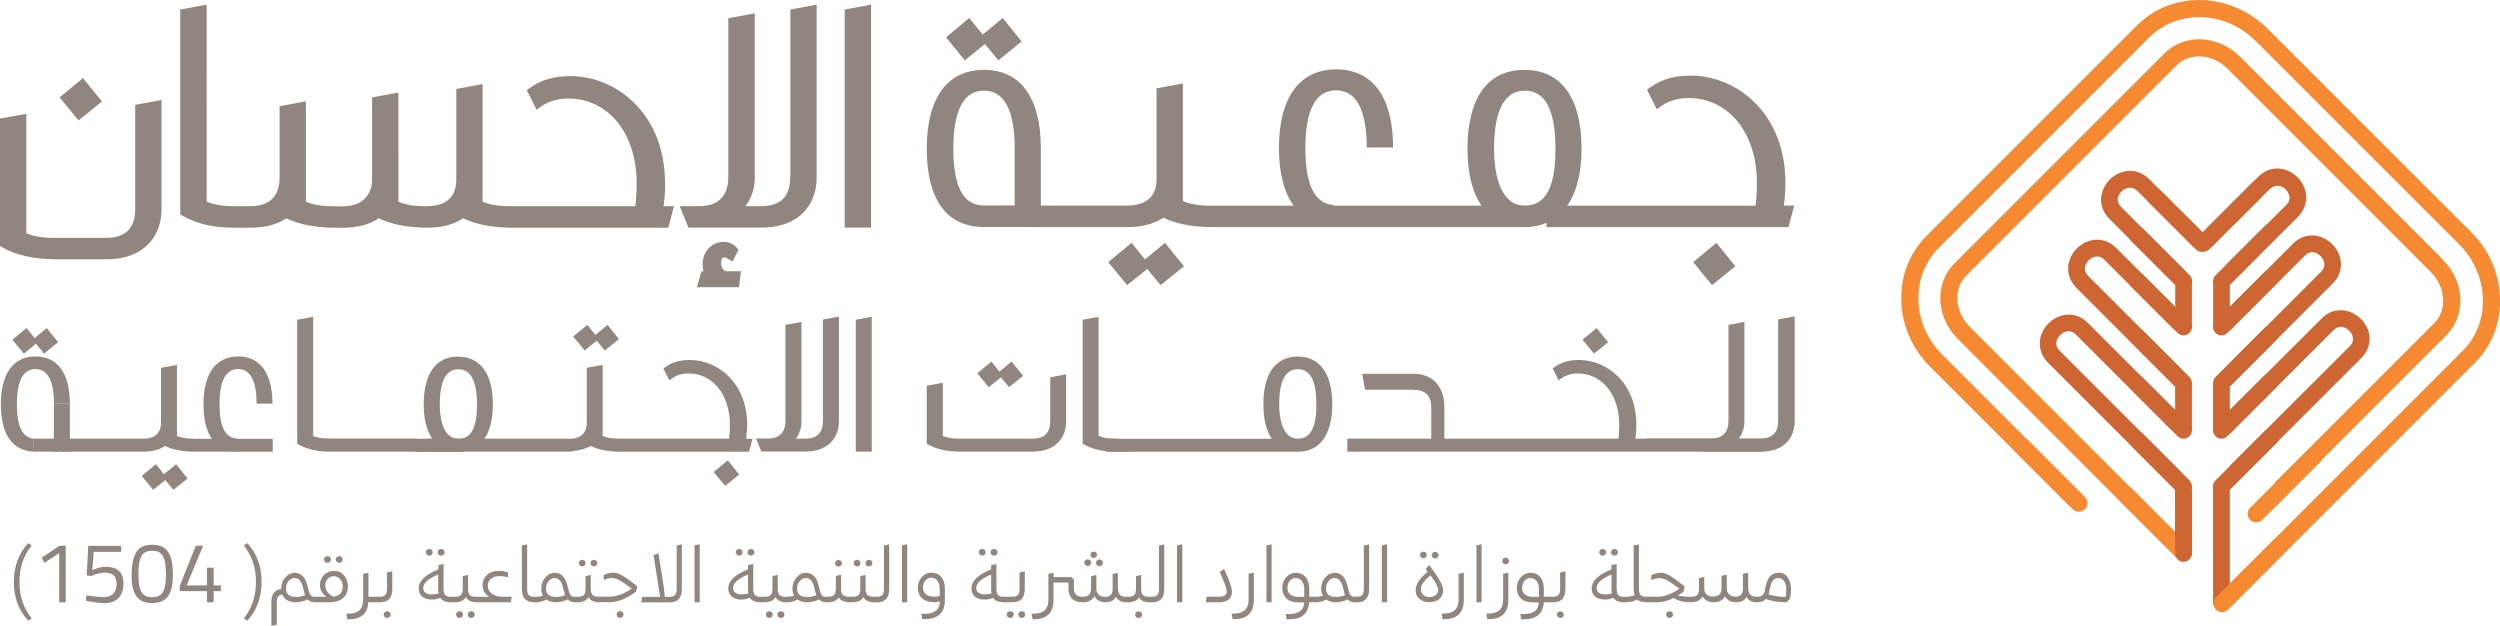 <svg xmlns="http://www.w3.org/2000/svg" xmlns:xlink="http://www.w3.org/1999/xlink" id="Layer_1" viewBox="0 0 204.31 51.15"><defs><style>.cls-1{fill:none;}.cls-2{clip-path:url(#clippath);}.cls-3{fill:#f58a33;}.cls-4{fill:#90857f;}.cls-5{fill:#90867f;}.cls-6{fill:#cd6633;}.cls-7{clip-path:url(#clippath-1);}</style><clipPath id="clippath"><rect class="cls-1" width="204.31" height="51.15"></rect></clipPath><clipPath id="clippath-1"><rect class="cls-1" y="0" width="204.31" height="51.15"></rect></clipPath></defs><g id="Artwork_66"><g class="cls-2"><g class="cls-7"><path class="cls-4" d="M54.35,14.99c0-5.69-3.98-8.77-7.73-8.77-1.32,0-2.39,.3-3.26,.93l-.31,.22,.8,1.6,.42-.3c.2-.15,.97-.62,2.16-.62,3.3,0,5.6,2.85,5.6,6.94,0,.69-.04,1.3-.11,1.86h-10.17c-1.12,0-1.72-.13-2.31-.37V6.87l-2.15,.4v7.41c0,.99-.42,2.17-2.4,2.17h-.41c-.88-.02-1.39-.15-1.92-.37V7.56l-2.15,.4v6.73c0,1.05-.63,2.17-2.4,2.17h-.7c-1.12,0-1.72-.14-2.31-.37V8.28l-2.15,.4v5.79c0,1.58-.81,2.38-2.4,2.38h-1.25c-1.12,0-1.72-.14-2.31-.37V.38l-2.16,.4V17.53l.23,.13c1.18,.65,2.52,.95,4.23,.95h1.25c1.22,0,2.21-.26,2.96-.77,1.05,.5,2.29,.75,3.91,.77h.7c1.2,0,2.19-.26,2.94-.77,1.07,.5,2.33,.75,3.95,.77,1.2,0,2.19-.26,2.94-.77,1.07,.5,2.32,.75,3.93,.77h12.84s.47-1.76,.47-1.76h-.85c.09-.6,.13-1.22,.13-1.86"></path><path class="cls-4" d="M11.05,17.06c0,1.6-.78,2.38-2.4,2.38H4.46c-1.12,0-1.71-.14-2.31-.37V9.3L0,9.69v10.42l.23,.13c1.14,.62,2.48,.92,4.23,.95h4.18c3.36,0,4.56-2.1,4.56-4.06V8.17l-2.15,.4v8.49Z"></path><polygon class="cls-4" points="8.33 8.29 6.78 6.38 4.87 7.96 6.42 9.84 8.33 8.29"></polygon><path class="cls-4" d="M64.58,14.47c0,1.6-.79,2.38-2.4,2.38h-1.26c.48-.61,.76-1.45,.76-2.31V1.09l-2.16,.4V14.47c0,1.09-.42,2.38-2.4,2.38h-1.57l.71,1.75h5.92c3.36,0,4.56-2.1,4.56-4.06V.38l-2.15,.4V14.47Z"></path><path class="cls-4" d="M58.94,21.47c0-.29,.07-.43,.22-.43,.13,0,.23,.04,.36,.13l.34,.2,.5-.96-.17-.19c-.15-.17-.48-.45-1.05-.45-1.12,0-1.72,.94-1.72,1.82,0,.2,.03,.4,.09,.58h-.18l-.38,1.3h3.44l.17-1.3h-1.12c-.48,0-.51-.59-.51-.7"></path><polygon class="cls-4" points="69.03 18.6 71.19 18.6 71.19 .38 69.03 .78 69.03 18.6"></polygon><path class="cls-4" d="M145.78,16.8c.09-.6,.13-1.22,.13-1.86,0-5.69-3.98-8.76-7.73-8.76-1.32,0-2.39,.3-3.27,.93l-.31,.22,.8,1.6,.42-.3c.2-.15,.97-.62,2.16-.62,3.3,0,5.6,2.85,5.6,6.94,0,.69-.04,1.3-.11,1.86h-15.39c.76-1.09,1.17-2.66,1.17-4.66,0-4.15-1.66-6.44-4.67-6.44s-4.65,2.29-4.65,6.44c0,2,.39,3.57,1.15,4.66h-12.11v-.06c-1.54-.12-2.29-1.64-2.29-4.62,0-3.15,.84-4.75,2.5-4.75s2.5,1.57,2.52,4.67h2.15c-.01-4.12-1.66-6.38-4.65-6.38s-4.68,2.29-4.68,6.44c0,2.02,.42,3.61,1.2,4.7h-2.61s-4.13,0-4.13,0c-1.12,0-1.72-.14-2.31-.37V6.82l-2.15,.4v7.41c0,.98-.41,2.14-2.35,2.17h-7.11v-4.71c-.01-4.12-1.66-6.38-4.65-6.38s-4.67,2.29-4.67,6.44,1.62,6.29,4.44,6.4h2.72s2.17,.01,2.17,.01h0s7.06,0,7.06,0h.05c1.18-.01,2.15-.27,2.89-.77,.99,.47,2.13,.71,3.57,.76h0s.86,.01,.86,.01h25.11c.66,0,1.25-.12,1.78-.35v.35h19.77s.47-1.76,.47-1.76h-.85Zm-65.58-.02c-1.54-.12-2.29-1.64-2.29-4.62,0-3.15,.84-4.75,2.5-4.75s2.5,1.57,2.52,4.68h-.01v4.7h-2.72Zm44.42,.02c-2.27,0-2.52-3.24-2.52-4.63,0-3.16,.85-4.76,2.52-4.76s2.5,1.6,2.5,4.76-.82,4.63-2.5,4.63"></path><polygon class="cls-4" points="138.37 21.42 139.91 23.3 141.82 21.76 140.27 19.85 138.37 21.42"></polygon><polygon class="cls-4" points="93.57 21.2 92.48 19.85 90.57 21.42 92.11 23.3 93.76 21.98 94.85 23.3 96.76 21.76 95.21 19.85 93.57 21.2"></polygon><polygon class="cls-4" points="80.49 3.6 81.59 4.93 83.49 3.39 81.95 1.47 80.31 2.83 79.21 1.47 77.31 3.05 78.85 4.93 80.49 3.6"></polygon><path class="cls-4" d="M106.06,29.14c-1.81,0-2.81,1.38-2.81,3.9,0,1.21,.23,2.16,.69,2.82h-13.56v1.06h15.69c1.79,0,2.81-1.41,2.81-3.88s-1-3.9-2.83-3.9m.02,6.71c-1.38,0-1.53-1.96-1.53-2.8,0-1.91,.51-2.88,1.53-2.88s1.51,.97,1.51,2.88-.49,2.8-1.51,2.8"></path><path class="cls-4" d="M37.44,29.14c-1.81,0-2.81,1.38-2.81,3.9,0,1.21,.23,2.16,.7,2.82h-9.2c.14,.11,.29,.22,.44,.35,.35,.28,7.14,.48,7.48,.72h3.42c1.79,0,2.81-1.41,2.81-3.88s-1-3.9-2.83-3.9m.02,6.71c-1.38,0-1.53-1.96-1.53-2.8,0-1.91,.51-2.88,1.53-2.88s1.51,.97,1.51,2.88-.49,2.8-1.51,2.8"></path><path class="cls-4" d="M91.84,36.22c-.29,0-.48-.16-.57-.37h-.09c-.68,0-1.04-.08-1.4-.22v-9.74l-1.3,.24v10.13l.14,.08c.71,.39,1.53,.57,2.56,.57h.76c.43,0,.81-.05,1.14-.16v-.52c-.41,0-.83-.01-1.24-.01"></path><path class="cls-4" d="M85.83,34.41c0,.97-.48,1.44-1.45,1.44h-5.93c-.68,0-1.04-.08-1.4-.22v-4.35l-1.31,.24v4.74l.14,.08c.69,.38,1.5,.56,2.56,.57h5.93c2.03,0,2.76-1.27,2.76-2.46v-3.86l-1.3,.24v3.57Z"></path><path class="cls-4" d="M115.53,31.86c.97,0,1.44,.48,1.44,1.45v2.53c0,.28-.01,.51-.04,.71h1.07c.02-.22,.04-.46,.04-.71v-2.53c0-2.03-1.27-2.76-2.46-2.76h-4.26l.24,1.3h3.98Z"></path><polygon class="cls-4" points="131.42 27.97 130.49 26.81 129.33 27.76 130.27 28.9 131.42 27.97"></polygon><polygon class="cls-4" points="60.41 38.78 59.48 37.62 58.32 38.57 59.26 39.71 60.41 38.78"></polygon><path class="cls-4" d="M145.33,34.41c0,.97-.48,1.44-1.45,1.44h-1.78c.29-.37,.46-.88,.46-1.4v-8.14l-1.3,.24v7.85c0,.66-.25,1.44-1.45,1.44h-5.33l4.81,1.06h4.6c2.03,0,2.76-1.27,2.76-2.46v-8.57l-1.3,.24v8.28Z"></path><path class="cls-4" d="M34.07,35.85h-7.08c-.68,0-1.04-.08-1.4-.22v-9.74l-1.3,.24v10.13l.14,.08c.71,.39,1.53,.57,2.56,.57h7.19c.15,0,.28,0,.42-.02v-.79c-.22-.03-.4-.12-.53-.26"></path><path class="cls-4" d="M60.98,35.85c.05-.36,.08-.74,.08-1.13,0-3.44-2.41-5.3-4.68-5.3-.8,0-1.45,.18-1.98,.56l-.19,.13,.49,.97,.25-.18c.12-.09,.58-.38,1.31-.38,1.99,0,3.39,1.73,3.39,4.2,0,.42-.02,.78-.07,1.13h-8.93c-.68,0-1.04-.08-1.4-.22v-5.81l-1.3,.24v4.49c0,.6-.25,1.31-1.45,1.31v1.06s1.33-.16,1.78-.47c.65,.31,1.4,.45,2.38,.47h10.55s.29-1.06,.29-1.06h-.51Z"></path><path class="cls-4" d="M67.25,34.41c0,.97-.48,1.44-1.45,1.44h-.76c.29-.37,.46-.88,.46-1.4v-8.14l-1.31,.24v7.85c0,.66-.25,1.44-1.45,1.44h-.95l.43,1.06h3.58c2.03,0,2.76-1.27,2.76-2.46v-8.57l-1.3,.24v8.28Z"></path><polygon class="cls-4" points="69.94 36.91 71.24 36.91 71.24 25.89 69.94 26.13 69.94 36.91"></polygon><path class="cls-4" d="M145.33,26.13v8.28c0,.95-.49,1.44-1.45,1.44h-10.23c.05-.36,.08-.74,.08-1.13,0-3.44-2.41-5.3-4.68-5.3-.8,0-1.44,.18-1.97,.56l-.19,.13,.48,.97,.26-.18c.12-.09,.58-.38,1.31-.38,1.99,0,3.39,1.73,3.39,4.2,0,.42-.02,.79-.06,1.13h-22.16s0,1.06,0,1.06h8.46s25.32,0,25.32,0c2.03,0,2.76-1.27,2.76-2.46v-8.57l-1.3,.24Z"></path><polygon class="cls-4" points="81.68 30.37 81.02 29.55 79.87 30.51 80.8 31.64 81.8 30.84 82.46 31.64 83.61 30.71 82.67 29.55 81.68 30.37"></polygon><polygon class="cls-4" points="48.66 27.37 48 26.55 46.84 27.5 47.78 28.64 48.77 27.84 49.43 28.64 50.58 27.71 49.65 26.55 48.66 27.37"></polygon><polygon class="cls-4" points="13.4 38.76 12.74 37.94 11.58 38.89 12.52 40.03 13.51 39.23 14.17 40.03 15.33 39.1 14.39 37.94 13.4 38.76"></polygon><path class="cls-4" d="M2.76,35.85c-.93-.07-1.38-1-1.38-2.81,0-1.91,.51-2.88,1.51-2.88s1.52,.95,1.52,2.83h1.3c0-2.49-1.01-3.86-2.81-3.86S.07,30.52,.07,33.03s.98,3.82,2.69,3.88v-1.06Z"></path><path class="cls-4" d="M19.33,35.84c-.93-.07-1.39-.99-1.39-2.8,0-1.91,.51-2.88,1.51-2.88s1.52,.95,1.52,2.83h1.3c-.01-2.49-1.01-3.86-2.81-3.86s-2.83,1.38-2.83,3.9,.98,3.81,2.69,3.88v-1.06Z"></path><path class="cls-4" d="M15.86,35.85c-.68,0-1.04-.08-1.4-.22v-5.81l-1.3,.24v4.48c0,.59-.25,1.3-1.42,1.31H5.02v1.06h6.69s.03,0,.03,0c.72,0,1.3-.16,1.75-.46,.6,.28,1.29,.43,2.16,.46h0s6.64,.01,6.64,.01v-1.06h-6.42Z"></path><polygon class="cls-4" points="2.83 27.63 2.17 26.81 1.01 27.76 1.95 28.9 2.94 28.09 3.6 28.9 4.75 27.96 3.82 26.81 2.83 27.63"></polygon><rect class="cls-4" x="4.4" y="32.99" width="1.31" height="3.92"></rect><rect class="cls-4" x="2.76" y="35.85" width="1.95" height="1.06"></rect><rect class="cls-4" x="34.92" y="35.85" width="11.58" height="1.06"></rect><path class="cls-5" d="M2.31,50.73c-.79-.85-1.18-1.91-1.18-3.17s.39-2.32,1.18-3.18l.28,.2c-.67,.83-1,1.82-1,2.98s.33,2.14,1,2.98l-.28,.19Z"></path><polygon class="cls-5" points="4.84 45.2 3.64 45.99 3.4 45.58 4.86 44.6 5.37 44.6 5.37 49.22 4.84 49.22 4.84 45.2"></polygon><path class="cls-5" d="M7.01,49.08l.06-.43c.34,.06,.97,.15,1.42,.15,.63,0,1.04-.38,1.04-1.08s-.39-.92-.97-.92c-.42,0-.87,.16-1.1,.28l-.37-.07,.12-2.4h2.69v.49h-2.24l-.12,1.5c.23-.12,.68-.28,1.08-.28,.9,0,1.47,.38,1.47,1.36,0,1.06-.58,1.61-1.55,1.61-.52,0-1.18-.12-1.53-.2"></path><path class="cls-5" d="M10.76,46.98c0-1.91,.62-2.46,1.68-2.46s1.69,.56,1.69,2.45c0,1.77-.63,2.31-1.69,2.31s-1.69-.52-1.69-2.3m2.81,0c0-1.55-.35-1.97-1.12-1.97s-1.13,.41-1.13,1.98c0,1.44,.41,1.82,1.13,1.82s1.12-.38,1.12-1.83"></path><polygon class="cls-5" points="16.92 48.31 14.69 48.31 14.69 47.89 16 44.6 16.6 44.6 15.25 47.84 16.92 47.84 16.92 46.4 17.46 46.4 17.46 47.84 18.05 47.84 18.05 48.31 17.46 48.31 17.46 49.22 16.92 49.22 16.92 48.31"></polygon><path class="cls-5" d="M20.21,50.73l-.28-.19c.66-.84,.99-1.83,.99-2.98s-.33-2.14-.99-2.98l.28-.2c.78,.85,1.17,1.91,1.17,3.18s-.39,2.32-1.17,3.17"></path><path class="cls-5" d="M25.74,48.77l.07,.06v.32l-.07,.07c-.25,0-.46-.08-.61-.23-.32,.16-.63,.23-.94,.23-.57,0-.94-.21-1.12-.63-.16,.02-.28,.08-.35,.18-.06,.1-.1,.26-.1,.47v1.81l-.44,.1v-1.92c0-.34,.06-.6,.19-.78,.12-.17,.33-.28,.61-.31v-.02c0-.36,.11-.67,.33-.92,.22-.26,.48-.39,.77-.39,.49,0,.83,.31,1.01,.93l.14,.55c.05,.18,.11,.31,.18,.38,.07,.07,.18,.11,.33,.11m-1.57,.01c.23,0,.48-.05,.76-.15l-.02-.07-.18-.67c-.12-.44-.34-.66-.66-.66-.2,0-.36,.09-.5,.26-.14,.17-.2,.37-.2,.6,0,.45,.27,.68,.81,.68"></path><path class="cls-5" d="M27.29,46.65c.33,0,.6,.12,.82,.36,.21,.24,.32,.54,.32,.91,0,.42-.14,.75-.41,.97-.27,.22-.64,.33-1.11,.33h-1.19l-.06-.06v-.33l.06-.06h.96c-.35-.23-.53-.55-.53-.95,0-.33,.11-.61,.33-.83,.22-.22,.48-.33,.8-.33m-.31-.74l-.21,.08-.21-.08-.09-.2,.09-.2,.21-.08,.21,.08,.08,.2-.08,.2Zm.26,2.84c.52-.06,.78-.34,.78-.83,0-.25-.07-.45-.22-.61s-.32-.23-.51-.23-.37,.07-.5,.21c-.13,.14-.2,.32-.2,.54,0,.17,.06,.35,.17,.52,.11,.17,.28,.3,.49,.4m.48-2.76l-.21-.08-.09-.2,.09-.2,.21-.08,.21,.08,.09,.2-.09,.2-.21,.08Z"></path><path class="cls-5" d="M30.83,48.77l.07,.06v.32l-.07,.07h-.73c-.06,.93-.59,1.39-1.6,1.39h-.12l-.07-.46h.19c.78,0,1.18-.38,1.18-1.13v-2.12l.43-.09v1.96h.72Z"></path><path class="cls-5" d="M30.84,49.22l-.07-.07v-.32l.07-.06h.15c.24,0,.41-.05,.5-.15,.09-.1,.14-.27,.14-.53v-1.31l.43-.09v1.4c0,.39-.08,.68-.24,.86-.16,.18-.43,.27-.8,.27h-.17Zm.8,1.29l-.21-.08-.09-.2,.09-.2,.21-.08,.21,.08,.09,.2-.09,.2-.21,.08Z"></path><path class="cls-5" d="M36.97,48.77l.07,.06v.32l-.07,.07h-.11c-.42,0-.72-.12-.88-.37-.22,.11-.45,.15-.67,.15-.33,0-.6-.08-.79-.23-.2-.16-.3-.39-.3-.69,0-.6,.54-1.12,1.61-1.55v-.35l.42-.09v2.01c0,.26,.05,.43,.14,.53,.09,.1,.26,.15,.5,.15h.09Zm-1.66-.2c.19,0,.37-.02,.53-.07-.02-.11-.03-.24-.03-.4v-1.15c-.81,.34-1.22,.7-1.22,1.11,0,.16,.06,.29,.19,.38,.13,.09,.3,.14,.52,.14m0-3.24l-.21,.08-.21-.08-.09-.21,.08-.2,.21-.08,.21,.08,.08,.2-.08,.21Zm.75,.08l-.21-.08-.08-.21,.08-.2,.21-.08,.21,.08,.09,.2-.09,.21-.21,.08Z"></path><path class="cls-5" d="M39.02,48.77l.07,.06v.32l-.07,.07h-.05c-.45,0-.75-.14-.89-.42-.18,.28-.49,.42-.91,.42h-.2l-.07-.07v-.32l.07-.06h.2c.25,0,.42-.05,.51-.15,.09-.09,.14-.27,.14-.53v-1.01l.43-.1v1.12c0,.26,.05,.44,.15,.53,.1,.1,.29,.15,.57,.15h.05Zm-1.67,1.25l.21-.08,.21,.08,.08,.2-.08,.21-.21,.08-.21-.08-.09-.21,.08-.2Zm1.16-.08l.21,.08,.09,.2-.09,.21-.21,.08-.21-.08-.08-.21,.08-.2,.21-.08Z"></path><path class="cls-5" d="M41.08,48.77h.74l-.07,.45h-2.74l-.07-.07v-.32l.07-.06h.97c-.36-.22-.54-.53-.54-.94,0-.36,.13-.64,.38-.86,.25-.22,.57-.32,.96-.32,.18,0,.43,.04,.74,.12v.4c-.28-.06-.52-.09-.7-.09-.28,0-.51,.07-.69,.22-.18,.14-.27,.34-.27,.57,0,.25,.11,.47,.33,.64,.22,.17,.52,.26,.88,.26"></path><path class="cls-5" d="M43.69,49.22c-.37,0-.63-.09-.8-.27-.16-.18-.24-.47-.24-.86v-3.51l.43-.09v3.61c0,.25,.04,.43,.13,.53,.09,.1,.26,.15,.5,.15h.09l.07,.06v.32l-.07,.07h-.12Z"></path><path class="cls-5" d="M46.99,48.77l.07,.06v.32l-.07,.07c-.25,0-.45-.08-.6-.23-.32,.16-.64,.23-.95,.23s-.58-.07-.79-.23c-.26,.15-.54,.23-.85,.23l-.07-.07v-.32l.07-.06c.19,0,.38-.03,.57-.09-.09-.16-.14-.35-.14-.56,0-.36,.11-.67,.33-.92,.22-.26,.48-.39,.77-.39,.5,0,.84,.31,1.01,.93l.14,.55c.05,.18,.11,.31,.18,.38,.07,.07,.18,.11,.33,.11m-1.57,.01c.26,0,.52-.05,.76-.15l-.02-.07-.18-.67c-.05-.21-.14-.37-.25-.49-.12-.11-.25-.17-.4-.17-.2,0-.36,.09-.5,.26-.14,.17-.21,.37-.21,.6,0,.45,.27,.68,.81,.68"></path><path class="cls-5" d="M49.05,48.77l.07,.06v.32l-.07,.07h-.05c-.45,0-.75-.14-.89-.42-.18,.28-.48,.42-.91,.42h-.2l-.07-.07v-.32l.07-.06h.2c.25,0,.42-.05,.51-.14,.09-.1,.14-.27,.14-.53v-1.02l.43-.1v1.12c0,.26,.05,.43,.16,.53,.1,.1,.29,.14,.56,.14h.05Zm-1.26-2.55l-.21,.08-.2-.08-.09-.2,.08-.2,.21-.08,.21,.08,.08,.2-.08,.2Zm.75,.08l-.21-.08-.08-.2,.08-.2,.21-.08,.2,.08,.09,.2-.09,.2-.2,.08Z"></path><path class="cls-5" d="M50.13,46.8c.22,0,.47,.08,.74,.24,.27,.16,.68,.45,1.21,.88l-.1,.44c-.44,.3-.82,.52-1.15,.65-.32,.13-.66,.2-1.01,.2h-.78l-.07-.07v-.32l.07-.06h.78c.57,0,1.17-.22,1.81-.66-.44-.33-.76-.55-.98-.67-.22-.12-.44-.19-.65-.19-.19,0-.41,.05-.67,.15v-.39c.27-.14,.54-.2,.78-.2m.57,3.13l.2,.08,.09,.2-.09,.21-.2,.08-.21-.08-.08-.21,.08-.2,.21-.08Z"></path><path class="cls-5" d="M55.29,44.58l.43-.09v3.61c0,.39-.08,.68-.25,.86-.17,.18-.43,.27-.8,.27h-2.25l.06-.45h1.47l-.54-3.41,.4-.15,.39,2.45c.05,.34,.1,.7,.13,1.11h.33c.24,0,.41-.05,.5-.15,.09-.1,.14-.27,.14-.53v-3.51Z"></path><polygon class="cls-5" points="56.76 49.22 56.76 44.57 57.18 44.48 57.18 49.22 56.76 49.22"></polygon><path class="cls-5" d="M62.28,48.77l.07,.06v.32l-.07,.07h-.12c-.42,0-.72-.12-.88-.37-.22,.11-.45,.15-.67,.15-.33,0-.6-.08-.79-.23-.2-.16-.3-.39-.3-.69,0-.6,.53-1.12,1.61-1.55v-.35l.43-.09v2.01c0,.26,.05,.43,.14,.53,.09,.1,.26,.15,.5,.15h.09Zm-1.66-.2c.19,0,.37-.02,.54-.07-.02-.11-.03-.24-.03-.4v-1.15c-.81,.34-1.22,.7-1.22,1.11,0,.16,.06,.29,.19,.38,.13,.09,.3,.14,.52,.14m0-3.24l-.21,.08-.2-.08-.09-.21,.08-.2,.21-.08,.21,.08,.08,.2-.08,.21Zm.75,.08l-.21-.08-.08-.21,.08-.2,.21-.08,.2,.08,.09,.2-.09,.21-.2,.08Z"></path><path class="cls-5" d="M64.33,48.77l.07,.06v.32l-.07,.07h-.05c-.45,0-.75-.14-.89-.42-.18,.28-.48,.42-.91,.42h-.2l-.07-.07v-.32l.07-.06h.2c.25,0,.42-.05,.51-.15,.09-.09,.14-.27,.14-.53v-1.01l.43-.1v1.12c0,.26,.05,.44,.15,.53,.1,.1,.29,.15,.57,.15h.05Zm-1.67,1.25l.21-.08,.21,.08,.08,.2-.08,.21-.21,.08-.2-.08-.09-.21,.08-.2Zm1.16-.08l.21,.08,.09,.2-.09,.21-.21,.08-.21-.08-.09-.21,.09-.2,.21-.08Z"></path><path class="cls-5" d="M67.52,48.77l.07,.06v.32l-.07,.07c-.25,0-.45-.08-.6-.23-.32,.16-.64,.23-.95,.23s-.58-.07-.79-.23c-.26,.15-.54,.23-.85,.23l-.07-.07v-.32l.07-.06c.19,0,.38-.03,.57-.09-.09-.16-.14-.35-.14-.56,0-.36,.11-.67,.33-.92,.22-.26,.48-.39,.77-.39,.5,0,.84,.31,1.01,.93l.14,.55c.05,.18,.11,.31,.18,.38,.07,.07,.18,.11,.33,.11m-1.57,.01c.26,0,.52-.05,.76-.15l-.02-.07-.18-.67c-.05-.21-.14-.37-.25-.49-.12-.11-.25-.17-.4-.17-.2,0-.36,.09-.51,.26-.14,.17-.21,.37-.21,.6,0,.45,.27,.68,.81,.68"></path><path class="cls-5" d="M69.46,48.77l.07,.06v.32l-.07,.07c-.46,0-.76-.13-.91-.4-.17,.27-.46,.4-.87,.4h-.16l-.07-.07v-.32l.07-.06h.15c.24,0,.41-.05,.5-.15,.09-.1,.14-.28,.14-.53v-1.02l.42-.1v1.12c0,.26,.05,.44,.16,.54,.1,.09,.3,.14,.57,.14m-.94-2.46l-.21-.08-.08-.2,.08-.2,.21-.08,.21,.08,.09,.2-.09,.2-.21,.08Z"></path><path class="cls-5" d="M71.51,48.77l.07,.06v.32l-.07,.07h-.05c-.45,0-.75-.14-.89-.42-.18,.28-.48,.42-.91,.42h-.2l-.07-.07v-.32l.07-.06h.2c.25,0,.42-.05,.51-.14,.09-.1,.14-.27,.14-.53v-1.02l.43-.1v1.12c0,.26,.05,.43,.16,.53,.1,.1,.29,.14,.56,.14h.05Zm-1.25-2.55l-.21,.08-.21-.08-.09-.2,.08-.2,.21-.08,.21,.08,.08,.2-.08,.2Zm.75,.08l-.21-.08-.08-.2,.08-.2,.21-.08,.21,.08,.09,.2-.09,.2-.21,.08Z"></path><path class="cls-5" d="M71.51,49.22l-.07-.07v-.32l.07-.06h.1c.24,0,.41-.05,.5-.15,.09-.1,.13-.28,.13-.53v-3.51l.43-.09v3.61c0,.39-.08,.68-.25,.86-.17,.18-.43,.27-.8,.27h-.12Z"></path><polygon class="cls-5" points="73.71 49.22 73.71 44.57 74.14 44.48 74.14 49.22 73.71 49.22"></polygon><path class="cls-5" d="M76.12,46.8c.34,0,.61,.12,.81,.36,.2,.24,.29,.57,.29,.98v.93c0,.49-.14,.87-.41,1.13-.27,.26-.67,.39-1.18,.39h-.27l-.07-.43h.29c.8,0,1.21-.33,1.23-1-.14,.03-.3,.05-.49,.05-.41,0-.74-.11-.97-.32-.23-.21-.34-.5-.34-.87,0-.34,.11-.63,.33-.87,.22-.24,.48-.36,.78-.36m-.69,1.2c0,.26,.08,.45,.24,.58,.16,.13,.39,.19,.68,.19,.16,0,.31-.02,.45-.05v-.59c0-.27-.07-.49-.19-.66-.13-.17-.3-.25-.51-.25-.18,0-.34,.07-.47,.22-.13,.14-.2,.33-.2,.55"></path><path class="cls-5" d="M82.15,48.77l.07,.06v.32l-.07,.07h-.11c-.42,0-.72-.12-.88-.37-.22,.11-.45,.15-.68,.15-.33,0-.6-.08-.79-.23-.2-.16-.3-.39-.3-.69,0-.6,.54-1.12,1.61-1.55v-.35l.43-.09v2.01c0,.26,.05,.43,.14,.53,.09,.1,.26,.15,.5,.15h.09Zm-1.66-.2c.19,0,.37-.02,.54-.07-.02-.11-.03-.24-.03-.4v-1.15c-.81,.34-1.22,.7-1.22,1.11,0,.16,.06,.29,.19,.38,.13,.09,.3,.14,.52,.14m0-3.24l-.21,.08-.21-.08-.09-.21,.08-.2,.21-.08,.21,.08,.08,.2-.08,.21Zm.75,.08l-.21-.08-.09-.21,.09-.2,.21-.08,.21,.08,.09,.2-.09,.21-.21,.08Z"></path><path class="cls-5" d="M82.14,49.22l-.07-.07v-.32l.07-.06h.55c.24,0,.41-.05,.5-.15,.09-.1,.13-.27,.13-.53v-1.31l.43-.09v1.4c0,.39-.08,.68-.24,.86-.16,.18-.43,.27-.79,.27h-.57Zm.42,1.29l-.21-.08-.09-.21,.09-.2,.21-.08,.21,.08,.09,.2-.09,.21-.21,.08Zm1.16-.08l-.21,.08-.21-.08-.09-.21,.08-.2,.21-.08,.21,.08,.08,.2-.08,.21Z"></path><path class="cls-5" d="M92.05,48.77l.07,.06v.32l-.07,.07c-.41,0-.69-.15-.85-.44-.16,.29-.45,.44-.86,.44s-.72-.16-.9-.49c-.18,.33-.5,.49-.97,.49-.76,0-1.15-.39-1.15-1.16v-.45h-1.22v1.41c0,1.06-.54,1.59-1.6,1.59h-.12l-.07-.46h.19c.79,0,1.18-.38,1.18-1.13v-2.12l.43-.09v.35h1.43l.22,.19v.71c0,.48,.24,.71,.72,.71s.69-.23,.69-.67v-1.02l.43-.09v1.12c0,.21,.07,.37,.2,.49,.13,.12,.31,.18,.52,.18,.41,0,.61-.22,.61-.67v-1.2l.43-.09v1.15c0,.29,.05,.5,.15,.62,.1,.13,.29,.19,.55,.19m-2.95-2.59l-.21,.08-.21-.08-.09-.21,.08-.2,.21-.08,.21,.08,.08,.2-.08,.21Zm.47-.66l-.2,.08-.2-.08-.08-.19,.08-.19,.2-.08,.2,.08,.08,.19-.08,.19Zm-.02,.46l.08-.2,.21-.08,.21,.08,.09,.2-.09,.21-.21,.08-.21-.08-.08-.21Z"></path><path class="cls-5" d="M93.99,48.77l.07,.06v.32l-.07,.07c-.46,0-.76-.13-.91-.4-.17,.27-.46,.4-.87,.4h-.16l-.07-.07v-.32l.07-.06h.15c.24,0,.41-.05,.5-.15,.09-.1,.14-.27,.14-.53v-1.01l.42-.1v1.12c0,.26,.05,.44,.16,.54,.1,.09,.3,.14,.57,.14m-.94,1.17l.21,.08,.09,.2-.09,.21-.21,.08-.21-.08-.08-.21,.08-.2,.21-.08Z"></path><path class="cls-5" d="M93.99,49.22l-.07-.07v-.32l.07-.06h.1c.24,0,.41-.05,.5-.15,.09-.1,.13-.28,.13-.53v-3.51l.43-.09v3.61c0,.39-.08,.68-.25,.86-.17,.18-.43,.27-.8,.27h-.12Z"></path><polygon class="cls-5" points="96.19 49.22 96.19 44.57 96.62 44.48 96.62 49.22 96.19 49.22"></polygon><path class="cls-5" d="M98.54,49.22l.07-.45h.97c.45,0,.68-.15,.68-.44,0-.21-.19-.73-.58-1.58l.36-.26c.43,.95,.64,1.56,.64,1.85,0,.58-.35,.88-1.06,.88h-1.07Z"></path><path class="cls-5" d="M100.73,50.6l-.07-.46h.2c.78,0,1.18-.38,1.18-1.13v-2.12l.43-.09v2.21c0,1.06-.53,1.59-1.6,1.59h-.12Z"></path><polygon class="cls-5" points="103.5 49.22 103.5 44.57 103.92 44.48 103.92 49.22 103.5 49.22"></polygon><path class="cls-5" d="M107.54,48.77l.07,.06v.32l-.07,.07h-.55c-.03,.44-.18,.79-.44,1.03-.27,.24-.65,.36-1.14,.36h-.27l-.07-.43h.29c.79,0,1.19-.32,1.23-.95h-.49c-.41,0-.74-.11-.96-.32-.23-.21-.35-.5-.35-.87,0-.34,.11-.63,.33-.87,.22-.24,.48-.36,.78-.36,.34,0,.61,.12,.81,.36,.2,.24,.29,.57,.29,.98v.62h.54Zm-2.33-.76c0,.26,.08,.45,.25,.58,.17,.13,.4,.19,.69,.19h.44v-.63c0-.28-.07-.49-.19-.66-.13-.16-.3-.25-.51-.25-.18,0-.34,.07-.47,.22s-.2,.33-.2,.55"></path><path class="cls-5" d="M110.73,48.77l.07,.06v.32l-.07,.07c-.25,0-.45-.08-.6-.23-.32,.16-.64,.23-.95,.23s-.58-.07-.79-.23c-.26,.15-.54,.23-.85,.23l-.07-.07v-.32l.07-.06c.19,0,.38-.03,.57-.09-.09-.16-.14-.35-.14-.56,0-.36,.11-.67,.33-.92,.22-.26,.48-.39,.77-.39,.5,0,.84,.31,1.01,.93l.14,.55c.05,.18,.11,.31,.18,.38,.07,.07,.18,.11,.33,.11m-1.57,.01c.26,0,.52-.05,.76-.15l-.02-.07-.18-.67c-.05-.21-.14-.37-.25-.49-.12-.11-.25-.17-.4-.17-.2,0-.36,.09-.5,.26-.14,.17-.21,.37-.21,.6,0,.45,.27,.68,.81,.68"></path><path class="cls-5" d="M110.73,49.22l-.07-.07v-.32l.07-.06h.1c.24,0,.41-.05,.5-.15,.09-.1,.13-.28,.13-.53v-3.51l.43-.09v3.61c0,.39-.08,.68-.25,.86-.16,.18-.43,.27-.8,.27h-.12Z"></path><polygon class="cls-5" points="112.93 49.22 112.93 44.57 113.36 44.48 113.36 49.22 112.93 49.22"></polygon><path class="cls-5" d="M116.8,46.17c.29,.39,.49,.68,.61,.86,.12,.18,.24,.39,.36,.62,.11,.23,.17,.43,.17,.59,0,.3-.1,.54-.31,.71-.21,.18-.48,.26-.82,.26s-.61-.09-.81-.27c-.21-.18-.31-.42-.31-.71,0-.47,.33-.97,.98-1.5l-.16-.22,.29-.34Zm-.27-.61l-.21,.08-.2-.08-.09-.2,.08-.2,.21-.08,.21,.08,.08,.2-.08,.2Zm.29,3.23c.22,0,.39-.05,.52-.16,.13-.11,.19-.25,.19-.42,0-.25-.21-.65-.63-1.19-.52,.42-.78,.81-.78,1.15,0,.18,.07,.33,.2,.45,.13,.12,.3,.18,.51,.18m.46-3.15l-.21-.08-.09-.2,.09-.2,.21-.08,.2,.08,.09,.2-.09,.2-.2,.08Z"></path><path class="cls-5" d="M117.89,50.6l-.07-.46h.2c.78,0,1.18-.38,1.18-1.13v-2.12l.43-.09v2.21c0,1.06-.54,1.59-1.6,1.59h-.12Z"></path><polygon class="cls-5" points="120.66 49.22 120.66 44.57 121.08 44.48 121.08 49.22 120.66 49.22"></polygon><path class="cls-5" d="M121.54,50.6l-.07-.46h.19c.78,0,1.18-.38,1.18-1.13v-2.12l.43-.09v2.21c0,1.06-.54,1.59-1.6,1.59h-.13Zm1.51-4.48l-.21-.08-.08-.2,.08-.2,.21-.08,.2,.08,.09,.2-.09,.2-.2,.08Z"></path><path class="cls-5" d="M126.72,48.77l.07,.06v.32l-.07,.07h-.55c-.03,.44-.17,.79-.44,1.03-.27,.24-.65,.36-1.14,.36h-.27l-.07-.43h.29c.79,0,1.19-.32,1.22-.95h-.49c-.41,0-.74-.11-.97-.32-.23-.21-.34-.5-.34-.87,0-.34,.11-.63,.33-.87,.22-.24,.48-.36,.78-.36,.34,0,.61,.12,.81,.36,.2,.24,.29,.57,.29,.98v.62h.54Zm-2.33-.76c0,.26,.08,.45,.25,.58,.17,.13,.4,.19,.69,.19h.44v-.63c0-.28-.06-.49-.19-.66-.13-.16-.3-.25-.51-.25-.18,0-.34,.07-.47,.22s-.2,.33-.2,.55"></path><path class="cls-5" d="M126.72,49.22l-.07-.07v-.32l.07-.06h.15c.24,0,.41-.05,.5-.15,.09-.1,.13-.27,.13-.53v-1.31l.43-.09v1.4c0,.39-.08,.68-.24,.86-.16,.18-.43,.27-.8,.27h-.17Zm.8,1.29l-.21-.08-.09-.2,.09-.2,.21-.08,.2,.08,.09,.2-.09,.2-.2,.08Z"></path><path class="cls-5" d="M132.85,48.77l.07,.06v.32l-.07,.07h-.12c-.42,0-.72-.12-.88-.37-.22,.11-.45,.15-.68,.15-.33,0-.6-.08-.79-.23-.2-.16-.3-.39-.3-.69,0-.6,.54-1.12,1.61-1.55v-.35l.43-.09v2.01c0,.26,.04,.43,.14,.53,.09,.1,.26,.15,.5,.15h.09Zm-1.66-.2c.19,0,.37-.02,.54-.07-.02-.11-.03-.24-.03-.4v-1.15c-.81,.34-1.22,.7-1.22,1.11,0,.16,.06,.29,.19,.38,.13,.09,.3,.14,.52,.14m0-3.24l-.21,.08-.21-.08-.09-.21,.08-.2,.21-.08,.21,.08,.09,.2-.09,.21Zm.75,.08l-.21-.08-.09-.21,.09-.2,.21-.08,.21,.08,.09,.2-.09,.21-.21,.08Z"></path><path class="cls-5" d="M134.67,48.77l.07,.06v.32l-.07,.07h-.12c-.35,0-.6-.08-.76-.23-.26,.16-.58,.23-.94,.23l-.07-.07v-.32l.07-.06c.25,0,.49-.04,.74-.12-.05-.14-.08-.33-.08-.56v-3.51l.43-.09v3.6c0,.25,.04,.43,.13,.53,.09,.1,.26,.15,.5,.15h.09Z"></path><path class="cls-5" d="M138.13,48.77l.07,.06v.32l-.07,.07c-.55,0-1-.12-1.35-.35-.46,.23-.9,.35-1.34,.35h-.78l-.07-.07v-.32l.07-.06h.78c.57,0,1.17-.22,1.81-.66-.44-.33-.76-.55-.98-.67-.22-.12-.44-.19-.65-.19-.19,0-.42,.05-.67,.15v-.39c.27-.14,.53-.2,.78-.2,.22,0,.47,.08,.74,.24,.27,.16,.68,.45,1.21,.88l-.1,.44c-.1,.07-.25,.17-.45,.29,.27,.07,.6,.11,.98,.11m-1.66,1.17l.2,.08,.09,.2-.09,.21-.2,.08-.21-.08-.09-.21,.09-.2,.21-.08Z"></path><path class="cls-5" d="M143.58,48.77l.07,.06v.32l-.07,.07c-.41,0-.69-.15-.85-.44-.15,.3-.44,.44-.86,.44s-.72-.16-.89-.48c-.18,.32-.49,.48-.9,.48-.45,0-.76-.16-.94-.47-.18,.32-.51,.47-1.01,.47l-.07-.07v-.32l.07-.06c.28,0,.47-.05,.57-.14,.1-.09,.15-.27,.15-.54v-.85l.43-.09v.94c0,.21,.06,.38,.19,.49,.13,.12,.31,.17,.54,.17,.45,0,.68-.22,.68-.67v-1.02l.43-.09v1.12c0,.21,.07,.37,.2,.49,.13,.12,.3,.18,.51,.18,.41,0,.61-.22,.61-.67v-1.2l.43-.09v1.15c0,.29,.05,.5,.15,.63,.1,.12,.29,.19,.56,.19"></path><path class="cls-5" d="M145.35,46.8c.32,0,.57,.12,.74,.37,.18,.24,.27,.58,.28,1.02,0,.19-.02,.42-.07,.7l-.27,.33c-.65,0-1.22-.09-1.71-.26-.19,.18-.43,.26-.74,.26l-.07-.07v-.32l.07-.06c.36,0,.58-.16,.64-.47l.09-.43c.14-.7,.49-1.06,1.03-1.06m.59,1.98c.03-.22,.05-.42,.05-.6,0-.29-.06-.52-.17-.69-.12-.17-.27-.26-.48-.26-.34,0-.56,.25-.66,.74l-.11,.51-.02,.09c.43,.13,.9,.2,1.4,.2"></path><path class="cls-3" d="M199.69,21.26l-16.64-16.64c-.89-.89-2.1-1.41-3.32-1.41-1.09,0-2.1,.41-2.84,1.15l-17.17,17.17c-.74,.74-1.15,1.74-1.15,2.83,0,1.21,.51,2.42,1.41,3.32l17.87,17.88,.99-.99-17.88-17.88c-.63-.64-1-1.48-1-2.33,0-.71,.26-1.37,.74-1.84l17.17-17.17c.47-.48,1.13-.74,1.84-.74,.85,0,1.69,.36,2.32,1l16.64,16.64c.61,.61,.96,1.4,.99,2.22,.03,.76-.23,1.45-.73,1.95l-13.05,13.05v.06s.01,1.91,.01,1.91l14.03-14.03c.78-.77,1.18-1.84,1.15-2.98-.04-1.18-.54-2.3-1.4-3.16"></path><path class="cls-3" d="M201.97,18.99L185.32,2.35C183.82,.86,181.79,0,179.74,0c-1.94,0-3.76,.74-5.11,2.09l-17.17,17.17c-1.4,1.4-2.14,3.28-2.08,5.31,.05,2.01,.89,3.93,2.34,5.38l11.5,11.5,.99-.99-11.5-11.5c-1.2-1.2-1.89-2.77-1.93-4.43-.04-1.64,.55-3.16,1.67-4.28L175.62,3.08c1.09-1.08,2.55-1.68,4.12-1.68,1.68,0,3.36,.71,4.59,1.94l16.65,16.64c1.19,1.19,1.87,2.75,1.93,4.38,.06,1.66-.53,3.2-1.67,4.33l-19.9,19.9,.99,.99,19.9-19.9c1.42-1.41,2.16-3.32,2.08-5.37-.07-1.99-.9-3.88-2.34-5.32"></path><path class="cls-3" d="M173.23,39.93c-.27,.27-.27,.72,0,.99l4.69,4.69c.27,.27,.72,.27,.99,0,.28-.27,.28-.72,0-.99l-4.69-4.69c-.27-.27-.72-.27-.99,0"></path><polygon class="cls-6" points="177.81 25.25 179.13 26.87 179.13 22.98 177.77 22.62 177.77 25.22 177.81 25.25"></polygon><path class="cls-6" d="M179.13,35.18v-3.88l-1.37-.91v3.42c.45,.46,.91,.92,1.37,1.37"></path><path class="cls-6" d="M179.13,45.38v-5.64c-.46-.45-.91-.38-1.37-.84v6.07"></path><path class="cls-6" d="M182.23,26.76v-4.29c-.18,.09-.39,.15-.63,.15l-.73,.37v3.8c.44-.33,.95,.35,1.37-.02"></path><path class="cls-6" d="M182.23,34.57v-4.13c-.44,.38-.9,.53-1.37,.87v3.89c.45-.35,.9-.3,1.37-.63"></path><path class="cls-6" d="M180.92,39.72l-.06,.02v9.7l1.37,.21v-10.97c-.43,.35-.86,.72-1.31,1.04"></path><path class="cls-6" d="M193.48,26.87c-.37-.89-1.27-1.52-2.19-1.52-.58,0-1.12,.23-1.56,.68l-7.49,7.48v1.93l8.46-8.45c.18-.18,.38-.28,.6-.28,.37,0,.77,.29,.93,.67,.14,.34,.07,.65-.21,.92l-9.78,9.77v1.9l.17-.15,10.57-10.57c.67-.66,.85-1.57,.5-2.41"></path><path class="cls-6" d="M191.14,20.76c-.37-.89-1.27-1.52-2.19-1.52-.58,0-1.12,.23-1.56,.68l-5.15,5.15v1.93l6.12-6.11c.18-.18,.38-.28,.6-.28,.37,0,.77,.29,.93,.68,.14,.33,.07,.65-.21,.92l-7.44,7.44v1.9l.17-.15,8.23-8.23c.67-.66,.85-1.57,.5-2.41"></path><path class="cls-6" d="M178.3,38.64l-9.97-9.97c-.28-.28-.35-.59-.21-.92,.16-.39,.56-.68,.94-.68,.21,0,.41,.09,.6,.28l7.82,7.82,.83-1.1-7.68-7.68c-.44-.44-.98-.68-1.56-.68-.92,0-1.83,.63-2.2,1.52-.35,.84-.16,1.75,.5,2.41l10.39,10.39c.17,.17,.36,.3,.55,.4v-1.79Z"></path><path class="cls-6" d="M178.3,30.2l-7.64-7.64c-.28-.28-.35-.59-.21-.92,.16-.39,.56-.68,.94-.68,.21,0,.41,.09,.6,.28l5.63,5.63,.68-1.25-5.35-5.35c-.44-.44-.98-.68-1.56-.68-.92,0-1.83,.62-2.2,1.52-.35,.84-.16,1.75,.5,2.41l8.05,8.05c.17,.17,.36,.3,.55,.4v-1.79Z"></path><path class="cls-6" d="M188.3,15.29c-.37-.89-1.27-1.52-2.19-1.52-.58,0-1.12,.23-1.56,.68l-2.74,2.74-.08,.08-.25,.25c-.36,.36-.8,.81-2.2,2.2,.5-.13,1.1,.05,1.43,.44l.02,.04c.96-.96,1.3-1.32,1.68-1.74l.2-.14h0s.1-.09,.1-.09l.05-.05,2.75-2.74c.5-.5,1.28-.21,1.53,.4,.14,.33,.07,.65-.21,.92-2.32,2.32-2.56,2.56-2.81,2.8l-.24,.24-.2,.2-1.6,1.6c.14,.22,.25,.46,.25,.77v.91l2.57-2.57v-.03c.58-.55,1.5-1.47,3-2.96,.66-.67,.85-1.57,.5-2.41"></path><path class="cls-6" d="M176.63,20.2l-3.28-3.28c-.28-.28-.35-.59-.21-.92,.25-.6,1.03-.9,1.53-.4l2.64,2.64h0s.24,.24,.24,.24h.05c.4,.45,.51,.56,1.61,1.66,.14-.55,1.16-.24,1.67-.26-1.76-1.76-2.4-2.4-2.6-2.6h0l-.31-.3h-.04c-.52-.57-.7-.74-2.29-2.34-.45-.44-.98-.68-1.56-.68-.92,0-1.83,.62-2.2,1.52-.35,.84-.16,1.74,.51,2.41l3.46,3.46h0l2.46,2.46v-.91c0-.33,.11-.56,.27-.75l-1.74-1.74-.21-.21Z"></path><path class="cls-6" d="M181.06,23.47c.27,.27,.7,.27,.97,0l4-4c.27-.27,.27-.7,0-.97-.27-.27-.7-.27-.97,0l-4,4c-.27,.27-.27,.7,0,.97"></path><path class="cls-6" d="M181.06,27.21c.27,.27,.7,.27,.97,0l4-4c.27-.27,.27-.7,0-.97-.27-.27-.7-.27-.97,0l-4,4c-.27,.27-.27,.7,0,.97"></path><path class="cls-6" d="M181.06,31.78c.27,.27,.7,.27,.97,0l4-4c.27-.27,.27-.7,0-.97-.27-.27-.7-.27-.97,0l-4,4c-.27,.27-.27,.7,0,.97"></path><path class="cls-6" d="M181.06,35.65c.27,.27,.7,.27,.97,0l4-4c.27-.27,.27-.7,0-.97-.27-.27-.7-.27-.97,0l-4,4c-.27,.27-.27,.7,0,.97"></path><path class="cls-6" d="M181.06,40.23c.27,.27,.7,.27,.97,0l4-4c.27-.27,.27-.7,0-.97-.27-.27-.7-.27-.97,0l-4,4c-.27,.27-.27,.7,0,.97"></path><path class="cls-6" d="M178.93,23.47c-.27,.27-.7,.27-.97,0l-3.82-3.82c-.27-.27-.27-.7,0-.97,.27-.27,.7-.27,.97,0l3.82,3.82c.27,.27,.27,.7,0,.97"></path><path class="cls-6" d="M178.93,27.21c-.27,.27-.7,.27-.97,0l-3.82-3.82c-.27-.27-.27-.7,0-.97,.27-.27,.7-.27,.97,0l3.82,3.82c.27,.27,.27,.7,0,.97"></path><path class="cls-6" d="M178.93,31.78c-.27,.27-.7,.27-.97,0l-3.82-3.82c-.27-.27-.27-.7,0-.97,.27-.27,.7-.27,.97,0l3.82,3.82c.27,.27,.27,.7,0,.97"></path><path class="cls-6" d="M178.93,35.65c-.27,.27-.7,.27-.97,0l-3.82-3.82c-.27-.27-.27-.7,0-.97,.27-.27,.7-.27,.97,0l3.82,3.82c.27,.27,.27,.7,0,.97"></path><path class="cls-6" d="M178.93,40.23c-.27,.27-.7,.27-.97,0l-3.82-3.82c-.27-.27-.27-.7,0-.97,.27-.27,.7-.27,.97,0l3.82,3.82c.27,.27,.27,.7,0,.97"></path><path class="cls-6" d="M179.59,20.37c.27,.27,.7,.27,.97,0l4-4c.27-.27,.27-.7,0-.97-.27-.27-.13-.84-.39-.57l-4.57,4.57c-.27,.27-.27,.7,0,.97"></path><path class="cls-6" d="M180.41,20.37c.27-.27,.27-.7,0-.97l-3.82-3.82c-.27-.27-.7-.27-.97,0-.27,.27-.27,.7,0,.97l3.82,3.82c.26,.27,.7,.27,.97,0"></path><path class="cls-6" d="M178.93,23.47c.27-.27,.27-.7,0-.97l-3.82-3.82c-.27-.27-.7-.27-.97,0-.27,.27-.27,.7,0,.97l3.82,3.82c.27,.27,.7,.27,.97,0"></path><path class="cls-3" d="M181.09,49.82c.27,.27,.72,.27,.99,0l4.69-4.69c.28-.27,.28-.72,0-.99-.27-.27-.72-.27-.99,0l-4.69,4.69c-.27,.27-.27,.72,0,.99"></path><path class="cls-3" d="M183.89,42.49c.27,.27,.72,.27,.99,0l4.69-4.69c.27-.27,.27-.72,0-.99-.27-.27-.72-.27-.99,0l-4.69,4.69c-.27,.27-.27,.72,0,.99"></path><path class="cls-3" d="M164.71,35.94c-.28,.27-.28,.72,0,.99l4.69,4.69c.27,.27,.72,.27,.99,0,.27-.27,.27-.72,0-.99l-4.69-4.69c-.27-.27-.72-.27-.99,0"></path><path class="cls-6" d="M177.77,40.09v5.14c0,.38,.3,.69,.68,.69s.68-.31,.68-.69v-5.14h-1.36Z"></path></g></g></g></svg>